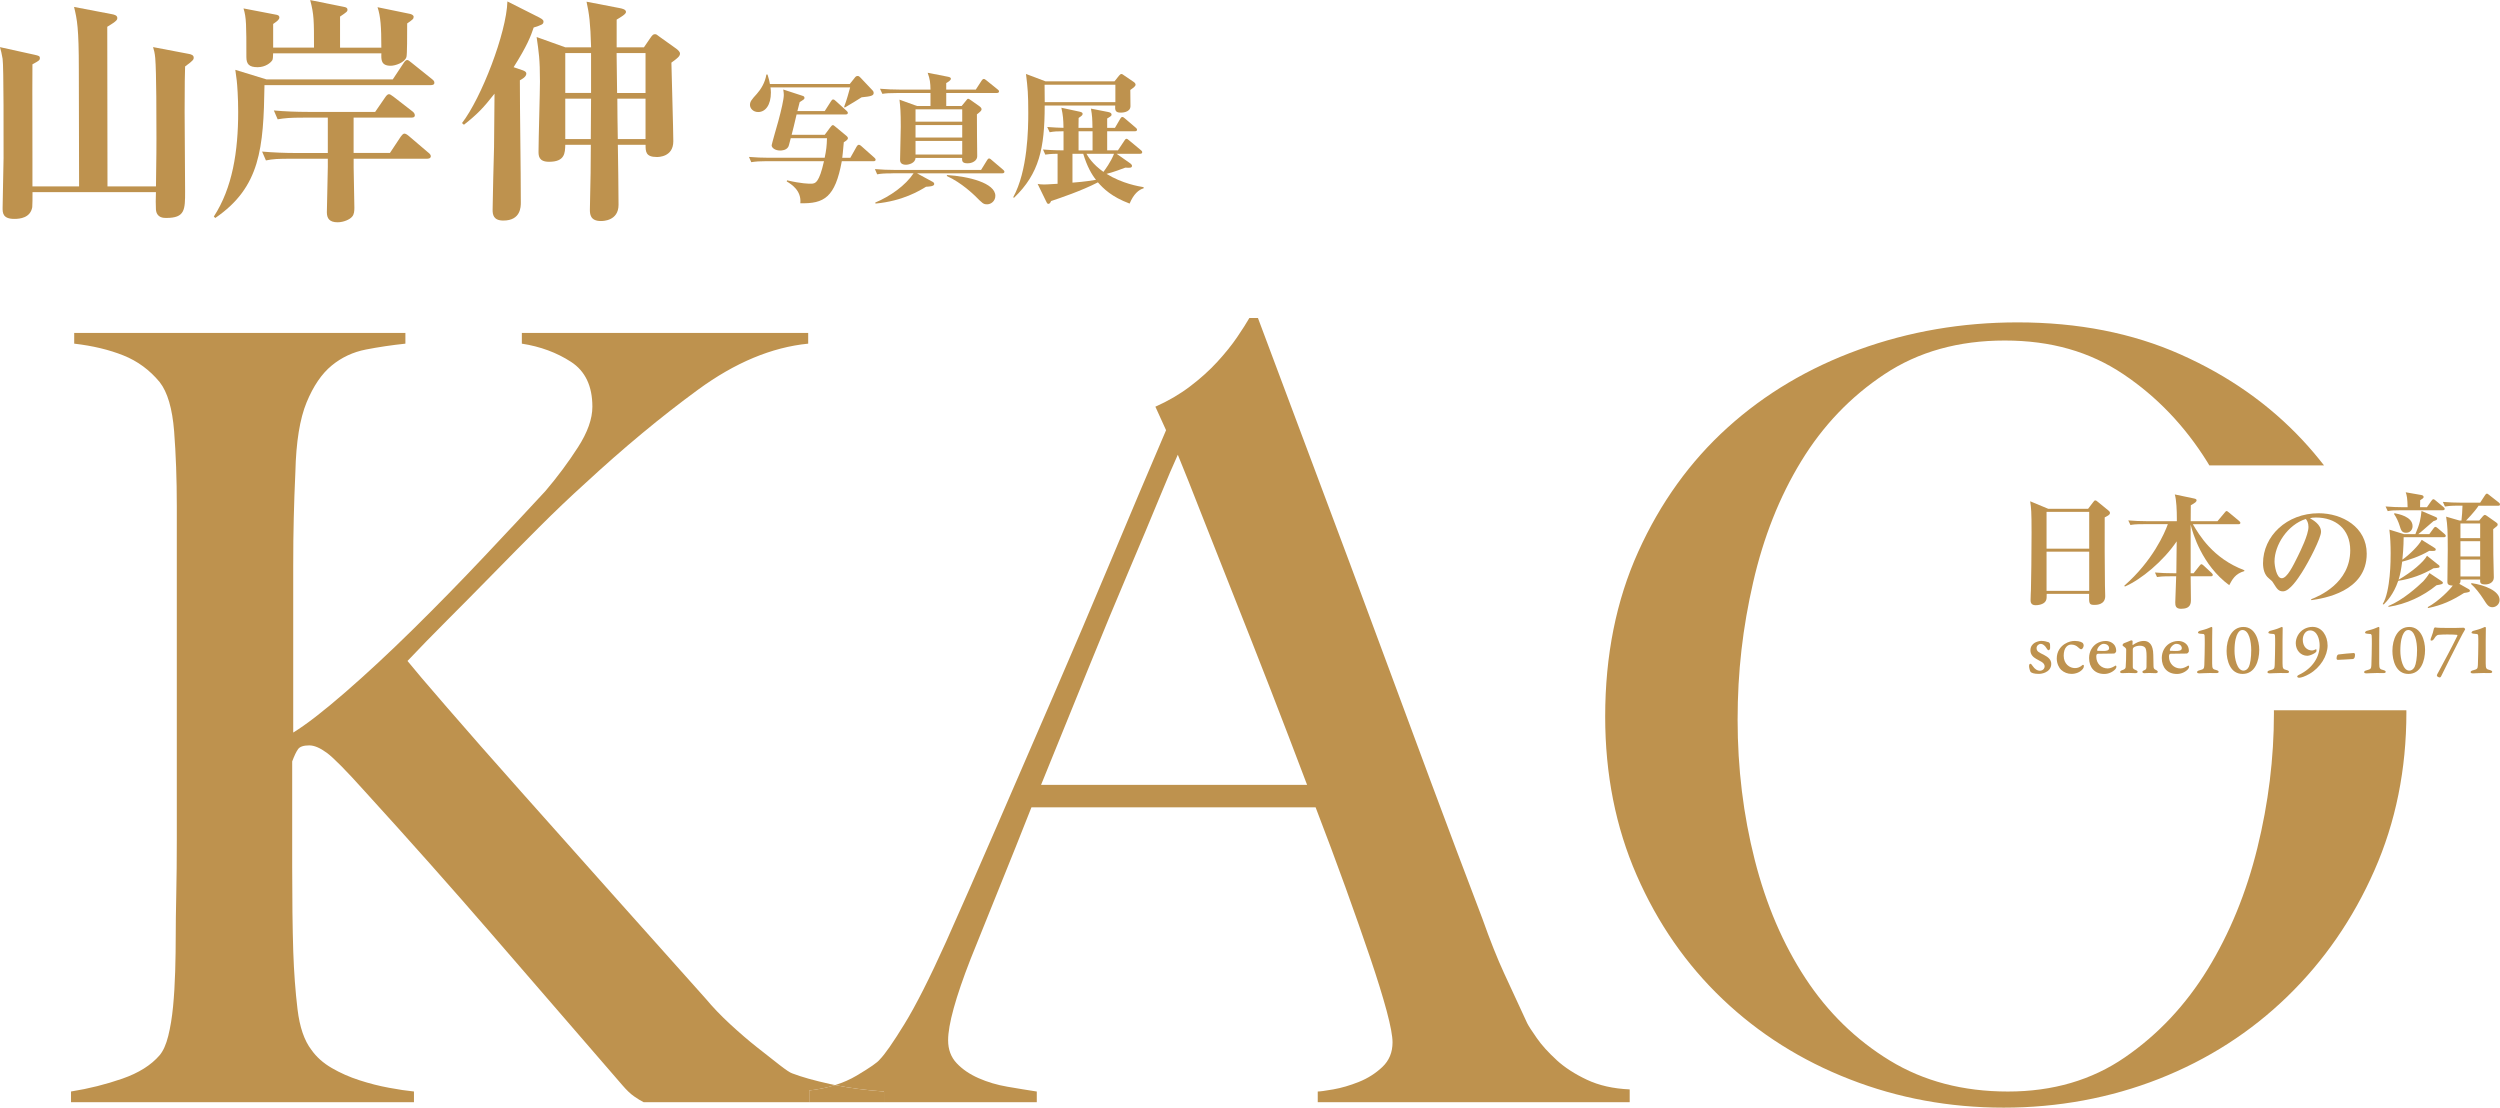 <?xml version="1.0" encoding="UTF-8"?><svg id="_レイヤー_2" xmlns="http://www.w3.org/2000/svg" viewBox="0 0 680.56 301.5"><defs><style>.cls-1{fill:#be924e;}</style></defs><g id="_レイヤー_2-2"><path class="cls-1" d="m21.53,50.74c0-5.07-.07-27.32-.07-31.81,0-11.32-.46-13.59-1.3-17.04l10.21,1.95c.72.13,1.56.33,1.56,1.04,0,.46,0,.78-2.73,2.41,0,6.83.06,37.27.06,43.45h13.2c.13-9.5.13-10.54.13-13.07,0-4.81,0-18.15-.33-21.86-.13-1.43-.33-2.15-.59-2.99l9.56,1.82c.85.13,1.5.39,1.5,1.04,0,.46,0,.72-2.34,2.41-.06,2.28-.13,4.16-.13,12.29,0,3.45.13,18.54.13,21.66,0,5.07,0,7.29-5.14,7.29-.72,0-2.6,0-2.8-2.28-.07-.91-.07-3.38,0-4.75H8.85c0,1.37,0,3.58-.07,4.1-.52,2.93-3.38,3.19-4.88,3.19-3.19,0-3.19-1.69-3.19-2.99,0-2.15.26-11.64.26-13.59,0-4.23.06-25.04-.26-26.99-.2-1.3-.46-2.28-.72-3.19l9.43,2.08c1.11.26,1.43.33,1.43.91s-.26.72-2.02,1.69c-.07,5.01,0,6.05,0,25.69v7.55h12.68Z"/><path class="cls-1" d="m106.93,21.6l2.93-4.42c.26-.39.59-.85.98-.85.33,0,.65.33,1.17.72l5.59,4.49c.33.26.65.52.65.98,0,.59-.59.65-.98.65h-45.27c-.26,17.11-1.11,27.77-13.4,36.17l-.39-.39c5.07-7.81,6.63-17.69,6.63-28.49,0-3.97-.26-7.35-.39-8.52-.19-1.56-.33-2.54-.39-2.93l8.46,2.6h34.41Zm-3.12-8.65c0-5.59-.2-8.52-1.04-10.99l8.85,1.82c.52.13.98.39.98.78,0,.59-.19.72-1.76,1.82,0,3.19,0,8.46-.19,9.11-.46,1.56-3.06,2.41-4.29,2.41-2.67,0-2.6-1.69-2.54-3.38h-29.47c0,.78-.07,1.56-.19,1.82-.46.78-1.95,1.95-4.03,1.95-2.34,0-3.06-.85-3.06-2.8,0-8.59,0-10.73-.78-13.2l8.78,1.69c.46.07.98.2.98.78s-.65,1.04-1.69,1.76v6.44h11.12c0-7.35,0-9.04-1.04-12.94l9.04,1.82c.78.13,1.11.33,1.11.78,0,.52-.2.65-2.02,1.89v8.46h11.25Zm-7.55,19.06v9.63h9.89l2.93-4.42c.19-.26.59-.85,1.04-.85.39,0,1.04.52,1.17.65l5.27,4.49c.26.19.72.59.72.98,0,.65-.65.72-1.04.72h-19.97v2.34c0,.85.2,10.67.2,10.99,0,.91-.07,1.82-.59,2.41-.59.78-2.34,1.56-3.97,1.56-2.21,0-2.93-1.04-2.93-2.73s.26-10.47.26-12.42v-2.15h-9.82c-3.77,0-5.14.07-7.03.46l-1.04-2.41c2.99.26,6.31.39,9.24.39h8.65v-9.63h-6.63c-3.71,0-5.07.13-7.02.46l-1.04-2.41c2.93.26,6.24.39,9.24.39h18.34l2.73-3.97c.26-.39.65-.85.98-.85s.52.13,1.24.65l5.2,4.03c.26.19.65.59.65,1.04,0,.65-.65.65-.98.65h-15.68Z"/><path class="cls-1" d="m142.11,19.06c.98.33,1.17.65,1.17.98,0,.91-1.3,1.56-1.76,1.82,0,9.24.26,24,.26,33.24,0,1.17,0,4.94-4.75,4.94-2.73,0-2.93-1.63-2.93-2.93,0-2.73.33-14.57.39-17.04.07-6.05.13-12.03.13-14.57-3.06,3.9-4.68,5.59-8.33,8.46l-.52-.46c5.27-6.83,12.1-24.52,12.36-33.11l8.65,4.36c1.17.59,1.17.91,1.17,1.11,0,.78-.46.91-2.67,1.63-.78,2.34-1.76,4.94-5.46,10.8l2.28.78Zm26.08,20.36c.07,3.06.19,13.59.19,16.33,0,4.42-4.29,4.42-4.81,4.42-2.93,0-2.99-1.95-2.99-3.12,0-1.63.2-8.59.2-10.02.06-4.49.06-4.75.06-7.61h-6.96c-.07,2.21-.07,4.62-4.42,4.62-2.8,0-2.86-1.63-2.86-2.8,0-2.99.39-16.33.39-19.06,0-6.11-.33-8.07-.91-12.1l7.81,2.8h7.02c-.19-6.76-.52-9.11-1.24-12.42l9.11,1.76c.59.13,1.63.33,1.63,1.04,0,.59-1.37,1.37-2.54,2.08v7.55h7.42l1.69-2.47c.65-.98.91-1.11,1.3-1.11s.46.07,1.3.72l4.55,3.25c.33.26.98.78.98,1.3,0,.72-.65,1.24-2.34,2.47.06,3.38.52,18.34.52,21.4,0,4.29-4.03,4.29-4.49,4.29-3.06,0-3.06-1.5-3.06-3.32h-7.55Zm-7.29-14.12v-10.86h-7.02v10.86h7.02Zm-.07,12.55c0-1.56.07-9.24.07-10.99h-7.02v10.99h6.96Zm14.9-12.55v-10.86h-7.87v.72c0,1.43.13,8.59.13,10.15h7.74Zm0,12.55v-10.99h-7.68c0,1.11.07,9.04.13,10.99h7.55Z"/><path class="cls-1" d="m224.5,36.71l1.46-1.96c.35-.46.54-.69.77-.69s.46.27.77.5l2.93,2.43c.23.19.39.38.39.65,0,.42-.73.85-1.12,1.08-.27,3.08-.31,3.39-.42,4.24h2.2l1.73-3.08c.15-.27.35-.46.58-.46.27,0,.46.15.73.39l3.47,3.08c.19.15.38.39.38.58,0,.39-.38.42-.62.42h-8.59c-1.81,9.86-4.82,11.6-11.29,11.44.35-3.47-2.47-5.2-3.7-5.93l.08-.31c3.93.92,5.89.92,6.55.92,1.19,0,2.2-.31,3.51-6.13h-15.64c-1.93,0-2.89.08-4.16.27l-.62-1.43c1.81.15,3.66.23,5.47.23h15.14c.42-2,.58-3.31.62-5.32h-9.86c-.5,1.93-.54,2.16-.73,2.43-.54.85-1.7.92-2.16.92-1.31,0-2.31-.69-2.31-1.43,0-.23,1.62-5.9,1.81-6.55.81-2.97,1.5-6.01,1.5-7.13,0-.31-.04-.85-.15-1.5l5.2,1.7c.39.12.58.23.58.62,0,.31-.31.5-1.31,1.12-.12.38-.46,1.81-.62,2.43h7.44l1.7-2.66c.19-.31.35-.5.58-.5s.46.15.73.42l2.93,2.66c.23.23.35.35.35.58,0,.35-.31.42-.58.42h-13.37c-.77,3.27-.85,3.66-1.35,5.55h9.02Zm6.82-13.83l1.35-1.7c.23-.31.46-.5.81-.5.31,0,.5.19.73.42l3.35,3.54c.15.15.27.35.27.69,0,.73-.81.92-3.28,1.16-.54.35-3.51,2.2-4.62,2.81l-.12-.27c.62-1.54,1.35-4.24,1.62-5.24h-21.69c.04.27.12.73.12,1.39,0,3.43-1.5,5.32-3.47,5.32-1.39,0-2.23-1.04-2.23-1.93s.42-1.43,1.89-3.04c1.04-1.16,2.23-3.01,2.58-5.24h.31c.39,1.27.54,1.85.65,2.58h21.73Z"/><path class="cls-1" d="m242.99,47.19c-2.39,0-3.2.08-4.2.27l-.62-1.43c1.81.15,3.66.23,5.51.23h23.39l1.62-2.62c.19-.31.31-.5.58-.5.23,0,.5.23.69.42l3.08,2.62c.19.15.39.35.39.58,0,.35-.35.42-.58.42h-23.23l4.05,2.2c.46.23.65.39.65.73,0,.65-1.54.69-2.23.73-1.7,1.04-6.32,3.89-13.75,4.58l-.08-.27c4.12-1.73,8.24-4.66,10.44-7.98h-5.7Zm22.65-22.81l1.58-2.43c.12-.19.35-.46.58-.46s.39.12.73.39l3.01,2.43c.19.15.42.31.42.58,0,.35-.35.42-.62.42h-13.75v3.54h4.2l1.08-1.31c.46-.58.5-.65.69-.65.12,0,.19,0,.73.38l2.23,1.58c.27.19.69.5.69.89s-.42.73-1.27,1.39c-.04,1.77.08,9.94.08,11.17,0,.5,0,.89-.54,1.43-.42.38-1.12.73-2.04.73-1.58,0-1.54-.65-1.54-1.46h-12.68c-.04,1.43-1.89,1.85-2.58,1.85-1.27,0-1.62-.62-1.62-1.31,0-1.43.19-7.74.19-9.05,0-4.16-.12-5.24-.35-7.36l4.78,1.73h3.66v-3.54h-8.94c-2.35,0-3.2.08-4.16.23l-.65-1.39c1.85.15,3.66.23,5.51.23h8.24c-.04-1.85-.12-2.77-.77-4.58l5.51,1.08c.38.08.81.19.81.54,0,.46-.81.92-1.27,1.19v1.77h8.05Zm-16.41,5.39v3.35h12.71v-3.35h-12.71Zm0,4.28v3.39h12.71v-3.39h-12.71Zm0,4.31v3.7h12.71v-3.7h-12.71Zm8.55,9.29c5.86.35,13.18,2.16,13.18,5.66,0,1.43-1.19,2.31-2.23,2.31s-1.23-.23-3.31-2.31c-.27-.23-3.62-3.58-7.67-5.39l.04-.27Z"/><path class="cls-1" d="m303.4,22.14l1.19-1.5c.23-.27.46-.5.69-.5s.5.23.73.39l2.66,1.81c.23.15.46.46.46.69,0,.42-.46.77-1.43,1.46,0,.69.04,3.97.04,4.47-.08,1.7-2.39,1.7-2.66,1.7-1.58,0-1.54-.81-1.5-1.93h-19.19c0,11.67-1.5,18.53-8.32,25.08l-.27-.08c4.01-7.24,4.12-18.84,4.12-23,0-5.24-.15-6.7-.62-10.6l5.28,2h18.8Zm.92,18.8l1.77-2.66c.04-.12.31-.5.58-.5.15,0,.31.08.69.42l3.2,2.66c.19.15.38.31.38.58,0,.35-.31.42-.58.42h-6.4l3.74,2.62c.15.15.46.38.46.65,0,.62-.66.58-1.81.5-.69.27-3.47,1.31-5.12,1.7,4.31,2.66,8.71,3.39,10.09,3.62v.31c-1.35.39-2.74,1.58-3.81,4.16-4.93-1.85-7.13-4.08-8.63-5.78-4.47,2.31-10.33,4.28-12.75,5.09-.19.42-.35.77-.77.77-.31,0-.42-.42-.62-.77l-2.27-4.66c.54.08.81.15,1.69.15.46,0,.69,0,3.74-.19v-8.17c-.38,0-1.85,0-3.35.23l-.62-1.39c2.58.23,5.55.23,5.59.23v-5.2c-1.73,0-2.58.04-3.78.27l-.66-1.43c1.62.15,3.39.19,4.43.23-.04-2.35-.12-3.39-.58-5.47l5.01,1.08c.65.15.77.35.77.54,0,.39-.08.46-1.08,1.16,0,.46-.04,2.31-.04,2.7h3.81c-.04-2.66-.08-3.28-.42-5.24l4.7.92c.58.12.92.31.92.73,0,.23-.08.39-1.2,1.04v2.54h2.12l1.46-2.5c.08-.15.27-.46.58-.46.19,0,.5.27.69.42l2.89,2.47c.23.19.39.35.39.58,0,.38-.35.42-.58.42h-7.55v5.2h2.89Zm-19.96-17.88c0,.73.04,3.78.04,4.74h19.23v-4.74h-19.26Zm7.59,18.8v7.86c3.54-.27,5.47-.62,6.4-.77-1.12-1.39-2.43-3.62-3.47-7.09h-2.93Zm5.47-.92v-5.2h-3.81v5.2h3.81Zm-1.66.92c.42.73,1.62,2.81,4.62,4.93.42-.58,1.96-2.58,2.89-4.93h-7.51Z"/><path class="cls-1" d="m227.35,295.38c-.46-.09-.94-.18-1.39-.28-4.36-.97-7.81-1.94-10.32-2.91-.58-.19-1.75-.97-3.49-2.33-1.74-1.35-3.78-2.95-6.11-4.8-2.33-1.84-4.75-3.93-7.27-6.25-2.52-2.33-4.75-4.65-6.69-6.98-8.14-9.11-16.63-18.61-25.45-28.5-8.82-9.89-17.11-19.19-24.87-27.92-7.76-8.72-14.45-16.33-20.07-22.83-5.63-6.49-9.21-10.71-10.76-12.65,3.3-3.49,6.93-7.22,10.91-11.2,3.97-3.97,8.04-8.09,12.22-12.36,4.17-4.26,8.38-8.53,12.65-12.8,4.26-4.26,8.43-8.24,12.51-11.92,10.47-9.69,20.75-18.22,30.83-25.59,10.08-7.37,20.07-11.53,29.96-12.51v-2.91h-77.95v2.91c5.04.78,9.5,2.43,13.38,4.95,3.88,2.52,5.82,6.59,5.82,12.22,0,3.3-1.31,6.98-3.93,11.05-2.62,4.07-5.57,8.05-8.87,11.92-4.66,5.04-10.18,10.96-16.58,17.74-6.4,6.79-12.85,13.38-19.34,19.78-6.5,6.4-12.7,12.17-18.61,17.3-5.92,5.14-10.62,8.77-14.11,10.91v-45.08c0-5.04.05-9.5.15-13.38.09-3.88.24-8.04.44-12.51.19-8.14,1.21-14.44,3.05-18.91,1.84-4.46,4.12-7.8,6.83-10.03,2.71-2.23,5.82-3.68,9.31-4.36,3.49-.68,7.08-1.21,10.76-1.6v-2.91H20.2v2.91c5.04.58,9.5,1.65,13.38,3.2,3.88,1.55,7.17,3.98,9.89,7.27,2.13,2.72,3.44,7.18,3.93,13.38.48,6.21.73,12.99.73,20.36v90.74c0,5.43-.05,10.47-.15,15.12-.1,4.65-.14,8.34-.14,11.05,0,3.1-.05,6.35-.15,9.74-.1,3.39-.29,6.6-.58,9.6-.29,3.01-.73,5.67-1.31,8-.58,2.33-1.36,4.07-2.33,5.23-2.33,2.72-5.72,4.85-10.18,6.4-4.46,1.55-9.12,2.72-13.96,3.49v2.91h93.36v-2.91c-1.94-.19-4.22-.53-6.83-1.02-2.62-.48-5.29-1.16-8-2.04-2.72-.87-5.23-1.99-7.56-3.34-2.33-1.35-4.17-3-5.53-4.94-1.94-2.52-3.2-6.2-3.78-11.05-.58-4.84-.97-10.08-1.16-15.7-.2-6.4-.29-14.06-.29-22.98v-28.79c.58-1.55,1.11-2.66,1.6-3.34.48-.68,1.5-1.02,3.05-1.02,1.36,0,2.95.68,4.8,2.04,1.84,1.36,5.28,4.85,10.32,10.47,12.02,13.19,23.6,26.22,34.76,39.12,11.15,12.9,22.93,26.52,35.34,40.86,1.16,1.36,2.23,2.38,3.2,3.05.97.68,1.84,1.21,2.62,1.6h45.08v-3.2c2.54-.29,4.89-.78,7.06-1.47"/><path class="cls-1" d="m283.4,213.66c4.65-11.44,8.97-22.05,12.94-31.85,3.97-9.79,7.61-18.56,10.91-26.32,3.29-7.75,6.06-14.35,8.29-19.78,2.23-5.43,3.93-9.4,5.09-11.92,1.75,4.27,3.93,9.74,6.54,16.43,2.62,6.69,5.53,14.06,8.73,22.1,3.2,8.05,6.49,16.43,9.89,25.16,3.39,8.73,6.73,17.45,10.03,26.18h-72.42Zm140.33,74.89c-2.23-2.04-4.03-4.02-5.38-5.96-1.36-1.94-2.23-3.29-2.62-4.07-2.33-5.04-4.41-9.55-6.25-13.52-1.84-3.97-3.83-8.97-5.96-14.98-4.66-12.22-9.31-24.58-13.96-37.08-4.65-12.51-9.45-25.45-14.4-38.83-4.94-13.38-10.13-27.29-15.56-41.74-5.43-14.44-11.15-29.71-17.16-45.81h-2.33c-.78,1.36-1.89,3.1-3.34,5.24-1.46,2.14-3.25,4.36-5.38,6.69-2.14,2.33-4.61,4.56-7.42,6.69-2.81,2.14-5.96,3.98-9.45,5.53l2.91,6.4c-4.66,10.86-9.6,22.54-14.83,35.05-5.24,12.51-10.52,24.92-15.85,37.23-5.33,12.32-10.52,24.28-15.56,35.92-5.04,11.63-9.6,22.01-13.67,31.12-4.46,9.89-8.24,17.36-11.34,22.39-3.1,5.04-5.33,8.24-6.69,9.6-.58.78-2.67,2.23-6.25,4.36-1.78,1.06-3.75,1.93-5.89,2.6,4.01.82,8.43,1.41,13.3,1.76v2.91h41.59v-2.91c-2.52-.39-5.19-.82-8-1.31-2.81-.48-5.43-1.26-7.85-2.33-2.43-1.07-4.41-2.42-5.96-4.07-1.56-1.65-2.33-3.73-2.33-6.25,0-4.26,2.03-11.63,6.11-22.1,2.71-6.78,5.42-13.52,8.14-20.21,2.71-6.69,5.53-13.71,8.43-21.09h77.36c2.91,7.56,5.62,14.83,8.14,21.81,2.52,6.98,4.75,13.33,6.69,19.05,1.94,5.72,3.44,10.57,4.51,14.54,1.06,3.98,1.6,6.83,1.6,8.58,0,2.72-.92,4.94-2.76,6.69-1.85,1.75-3.98,3.1-6.4,4.07-2.43.97-4.75,1.65-6.98,2.04-2.23.39-3.64.58-4.22.58v2.91h84.92v-3.49c-4.46-.19-8.34-1.07-11.63-2.62-3.3-1.55-6.06-3.34-8.29-5.38"/><path class="cls-1" d="m227.35,295.38c-2.17.69-4.52,1.18-7.06,1.47v3.2h20.36v-2.91c-4.87-.35-9.29-.94-13.3-1.76"/><path class="cls-1" d="m619.01,193.31c0,.29.01.58.01.87,0,12.22-1.5,24.43-4.51,36.65-3.01,12.21-7.52,23.22-13.52,33.01-6.01,9.79-13.52,17.79-22.54,23.99-9.02,6.21-19.63,9.31-31.85,9.31s-22.93-2.81-32.14-8.43c-9.21-5.62-16.87-13.09-22.97-22.39-6.11-9.31-10.72-20.07-13.82-32.28-3.1-12.21-4.65-24.91-4.65-38.1s1.4-25.06,4.22-37.37c2.81-12.31,7.17-23.31,13.09-33.01,5.91-9.69,13.47-17.6,22.69-23.7,9.21-6.11,20.11-9.16,32.72-9.16s23.17,3.05,32.28,9.16c9.11,6.11,16.72,14.06,22.83,23.85.2.33.39.66.59.99h31.22c-1.82-2.34-3.74-4.62-5.78-6.81-9.12-9.79-20.21-17.6-33.3-23.41-13.09-5.82-27.87-8.72-44.35-8.72-15.12,0-29.52,2.47-43.19,7.42-13.67,4.95-25.59,12.02-35.77,21.23-10.18,9.21-18.28,20.46-24.28,33.74-6.01,13.28-9.02,28.26-9.02,44.93,0,15.7,2.86,30.1,8.58,43.19,5.72,13.09,13.52,24.33,23.41,33.74,9.89,9.41,21.42,16.68,34.61,21.81,13.18,5.14,27.14,7.71,41.88,7.71s29.03-2.62,42.31-7.85c13.28-5.24,24.91-12.7,34.9-22.39,9.98-9.69,17.89-21.13,23.7-34.32,5.82-13.18,8.72-27.53,8.72-43.04,0-.19-.01-.39-.01-.58h-36.07Z"/><path class="cls-1" d="m557.12,160.84h11.61v-10.66h-11.61v10.66Zm0-11.48h11.61v-10.02h-11.61v10.02Zm11.3-10.84l1.36-1.78c.35-.44.38-.51.63-.51.21,0,.31.1.7.41l2.89,2.36c.24.21.38.34.38.65,0,.48-.52.72-1.43,1.2-.03,5.54,0,12.71.07,18.56,0,.48.07,2.46.07,2.87,0,2.39-2.44,2.39-2.89,2.39-1.53,0-1.53-.31-1.5-3.01h-11.54c0,1.02,0,1.4-.21,1.84-.52,1.13-2.3,1.26-2.82,1.26-1.36,0-1.36-1.03-1.36-1.44,0-.99.1-2.49.1-2.73.07-1.4.17-11.18.17-15.55,0-5.84-.1-6.77-.38-8.58l4.92,2.05h10.84Z"/><path class="cls-1" d="m596.94,142.69c1.71,2.9,5.41,9.3,14.02,12.54v.24c-2.51.72-3.31,2.32-4.11,3.83-7.43-5.47-9.94-14.18-10.5-16.48v13.23h.8l1.6-2.02c.18-.21.35-.44.52-.44.21,0,.45.24.63.38l2.13,1.98c.17.17.35.38.35.55,0,.34-.35.38-.52.38h-5.51c0,.89.07,5.26.07,6.29s0,2.56-2.69,2.56c-1.5,0-1.57-.92-1.57-1.74,0-.38.21-5.98.25-7.11h-1.46c-2.41,0-3.07.1-3.76.2l-.56-1.23c1.57.14,3.35.2,4.95.2h.87c.07-6.42.1-7.14.1-8.68-3.66,5.4-9.66,10.39-14.12,12.31l-.14-.24c7.74-6.77,11.02-14.39,11.85-16.75h-6.42c-2.44,0-3.1.1-3.76.24l-.59-1.26c1.6.14,3.38.21,4.99.21h8.23v-.75c0-1.95-.1-5.06-.56-6.53l5.23,1.1c.49.1.7.24.7.48,0,.44-.42.72-1.57,1.37,0,.14,0,.55-.03,4.34h7.29l1.95-2.33c.21-.24.35-.44.52-.44.14,0,.31.1.63.38l2.79,2.32c.1.07.35.34.35.51,0,.34-.35.38-.52.38h-12.41Z"/><path class="cls-1" d="m619.18,152.82c0,1.13.51,4.59,1.97,4.59s3.09-3.39,4.38-5.99c.65-1.33,2.89-5.82,2.89-7.99,0-1.16-.41-1.73-.71-2.16-4.99,1.57-8.53,7.12-8.53,11.55m9.95,10.32c2.11-.83,10.66-4.36,10.66-13.34,0-5.82-4.04-8.92-9.34-8.92-.92,0-1.19.07-1.63.2.88.5,3.02,1.7,3.02,3.69,0,1.63-3.19,7.92-5.26,11.15-.92,1.43-3.26,5.06-5.09,5.06-1.22,0-1.63-.67-2.55-2.13-.41-.66-.44-.7-1.36-1.46-1.15-.93-1.53-2.53-1.53-4.06,0-7.35,6.42-13.61,15.15-13.61,6.42,0,13.08,3.76,13.08,11.01,0,10.38-11.79,12.18-15.08,12.65l-.07-.23Z"/><path class="cls-1" d="m672.82,158.74c3.49.51,7.63,2.09,7.63,4.58,0,1.2-1.01,1.98-1.95,1.98-1.05,0-1.46-.65-2.48-2.26-.84-1.33-2.3-3.21-3.35-4.07l.14-.24Zm2.34-6.43h-5.37v4.62h5.37v-4.62Zm0-4.99h-5.37v4.17h5.37v-4.17Zm-5.37-.82h5.37v-4h-5.37v4Zm.28-4.82c.17-1.64.21-2.15.28-4.03h-.98c-2.44,0-3.14.14-3.8.24l-.56-1.26c1.6.14,3.38.21,4.99.21h5.16l1.32-2.02c.1-.17.31-.44.52-.44.17,0,.38.17.63.38l2.58,2.02c.14.1.35.31.35.55,0,.34-.31.34-.52.34h-5.3c-1.19,1.78-3.28,3.9-3.42,4.03h3.59l1.01-1.19c.1-.1.35-.34.52-.34.14,0,.35.1.66.34l2.37,1.67c.25.17.46.34.46.61,0,.34-.14.41-1.22,1.27,0,.96.03,5.74.03,6.84,0,.89.14,5.3.14,6.29,0,1.3-1.15,1.91-2.33,1.91-1.43,0-1.43-.55-1.39-1.33h-5.34c.03.75-.14.99-.35,1.16l2.55,1.44c.14.07.35.21.35.48s-.24.38-1.6.58c-3.35,2.12-6,3.31-9.76,4.1l-.14-.24c3.03-1.64,6.1-4.82,6.83-5.88-1.46,0-1.46-.65-1.46-1.09,0-1.23.1-7.21.1-8.58,0-5.23-.07-6.7-.45-9.09l3.66,1.06h.52Zm-18.23-1.98c1.01.2,4.92.92,4.92,3.52,0,1.06-.73,1.81-1.78,1.81s-1.36-.58-1.74-1.91c-.35-1.13-.87-2.26-1.53-3.21l.14-.2Zm12.79,18.49c.21.13.39.31.39.44,0,.38-.35.44-1.74.69-3.69,3.01-8.23,5.13-13.04,5.88l-.1-.21c4.05-1.67,7.95-5.23,9.55-6.77.31-.31,1.19-1.4,1.67-2.22l3.28,2.19Zm-3.97-20.1l1.22-1.74c.24-.34.38-.45.56-.45.21,0,.45.24.63.38l2.09,1.74c.17.17.35.31.35.51,0,.31-.31.37-.56.37h-11.19c-2.16,0-2.89.07-3.76.24l-.59-1.27c1.67.14,3.31.21,4.99.21h1.01c-.04-2.29-.21-3.28-.52-4.07l3.94.69c.59.1.94.17.94.62,0,.24-.31.48-.94.85-.03.38-.03.55-.03,1.91h1.88Zm3.14,15.65c.17.14.31.31.31.48,0,.31-.17.38-1.67.48-2.93,1.74-6.17,2.9-9.59,3.42-1.29,3.76-3.14,5.61-3.94,6.43l-.28-.1c2.16-3.59,2.16-12.13,2.16-13.88,0-2.12-.1-4.51-.35-6.39l3.98,1.23h3.1c1.29-3.01,1.43-4.17,1.67-6.32l3.76,1.61c.35.14.52.27.52.51,0,.31-.42.48-1.01.65-.66.51-3.52,3.11-4.15,3.55h3l1.15-1.57c.17-.24.35-.41.52-.41.21,0,.52.27.66.38l1.81,1.54c.24.2.35.38.35.51,0,.34-.32.38-.52.38h-10.95c0,.2,0,2.87-.35,6.12,1.88-1.3,4.57-3.96,5.26-5.4l3.45,2.15c.21.14.38.27.38.44,0,.44-.28.48-1.78.41-2.79,1.64-5.75,2.53-7.36,2.94-.28,2.12-.52,3.42-.98,4.92,3.66-2.12,6.8-4.82,7.74-6.53l3.07,2.46Z"/><path class="cls-1" d="m557.01,174.65c.23.06.5.13.69.19.13.04.33.35.35.44.04.14.04.89.04,1.16,0,.17-.17.58-.44.58-.08,0-.29-.14-.52-.54-.46-.83-1.13-1.21-1.58-1.21-.48,0-1.15.44-1.15,1.16,0,.96.79,1.23,1.98,1.83,1.15.61,2.02,1.27,2.02,2.48s-.81,1.96-1.6,2.31c-.63.29-1.31.4-1.83.4-1.29,0-1.94-.29-2.17-.52-.21-.21-.44-1.19-.44-1.56,0-.54.17-.67.39-.67.13,0,.29.15.56.56.62.94,1.35,1.33,1.94,1.33.88,0,1.35-.6,1.35-1.21,0-.4-.25-.83-.75-1.15-.56-.33-.96-.54-1.6-.9-.71-.42-1.52-1.08-1.52-2.31,0-1.04.58-1.65,1.1-2,.48-.31,1.38-.56,1.83-.56.54,0,1.02.09,1.33.17"/><path class="cls-1" d="m567.02,175.1c.06.08.21.37.21.54,0,.62-.4,1.12-.71,1.12-.12,0-.44-.19-.73-.48-.56-.56-1.21-.81-1.96-.81-.56,0-1,.25-1.35.65-.44.5-.69,1.31-.69,2.4,0,2.21,1.6,3.35,3.06,3.35.77,0,1.39-.25,2.08-.85.1-.1.36.02.36.21,0,.23-.06.52-.27.83-.69.92-1.92,1.39-3.1,1.39-1.04,0-2-.36-2.81-1.08-.54-.48-1.21-1.69-1.21-3.08,0-1.92.98-3.23,2.15-3.98,1.04-.65,1.96-.83,2.77-.83,1.41,0,2.04.44,2.21.62"/><path class="cls-1" d="m570.88,176.94c-.02.08.06.21.1.23.23.02.88.04,1.5.04.75,0,1.67-.04,1.67-.75,0-.58-.46-1.19-1.54-1.19-.56,0-1.5.69-1.73,1.67m4.83-1.16c.27.42.37.96.37,1.48,0,.23-.37.65-.58.65-.14,0-4.06.06-4.43.06-.06,0-.27.12-.33.21-.08.15-.08.48-.08.6,0,1.81,1.33,3.19,3.12,3.19.79,0,1.69-.5,2.08-.77.1-.06.27.06.27.27,0,.27-.12.5-.29.71-.79.83-1.92,1.29-3.02,1.29-2.62,0-4.12-1.79-4.12-4.33,0-1.73.81-3.14,2.04-3.94.69-.44,1.56-.71,2.44-.71,1.04,0,2.02.46,2.54,1.29"/><path class="cls-1" d="m578.18,175.1c.4-.17,1.04-.37,1.46-.58.25-.13.54-.21.58-.21.06,0,.33.08.33.25,0,.1-.02.71-.04.92,0,.1.1.1.17.06.62-.44,1.64-1.06,2.94-1.06,1.08,0,1.64.6,1.91,1,.33.48.63,1.35.65,2.79.02,1.02.02,2.12.06,3.06.02.62.15.81.56,1,.44.19.6.39.6.58,0,.25-.35.35-.62.35s-1-.06-1.63-.06-1.1.06-1.35.06c-.31,0-.58-.08-.58-.35,0-.13.08-.29.44-.42.52-.21.65-.4.67-.92.02-1.02.02-1.91.02-2.83,0-1.56-.17-2.13-.37-2.4-.21-.27-.62-.56-1.42-.56-.73,0-1.31.19-1.69.44-.04.02-.27.27-.27.52v4.77c0,.33,0,.58.77.89.42.15.54.33.54.5,0,.19-.21.35-.58.35-.69,0-1.33-.06-1.83-.06-.65,0-1.4.06-1.73.06-.4,0-.62-.1-.62-.31,0-.23.25-.4.46-.46.94-.31,1.04-.54,1.06-1.04.08-.96.13-2.52.13-4.58,0-.33-.19-.54-.71-.89-.25-.19-.29-.27-.29-.33,0-.15.17-.44.4-.54"/><path class="cls-1" d="m590.67,176.94c-.02.08.06.21.1.23.23.02.88.04,1.5.04.75,0,1.67-.04,1.67-.75,0-.58-.46-1.19-1.54-1.19-.56,0-1.5.69-1.73,1.67m4.83-1.16c.27.42.37.96.37,1.48,0,.23-.37.65-.58.65-.14,0-4.06.06-4.43.06-.06,0-.27.12-.33.21-.08.15-.08.48-.08.6,0,1.81,1.33,3.19,3.12,3.19.79,0,1.69-.5,2.08-.77.11-.06.27.06.27.27,0,.27-.13.5-.29.71-.79.83-1.92,1.29-3.02,1.29-2.62,0-4.12-1.79-4.12-4.33,0-1.73.81-3.14,2.04-3.94.69-.44,1.56-.71,2.44-.71,1.04,0,2.02.46,2.54,1.29"/><path class="cls-1" d="m598.8,182.46c1.15-.29,1.21-.46,1.27-1.42.06-1.31.12-4.62.12-5.75,0-1.02,0-1.81-.04-2.29-.02-.13-.13-.36-.27-.4-.29-.04-.83-.06-1.06-.1-.27-.04-.48-.15-.48-.25,0-.12.12-.39.42-.5.85-.23,1.85-.48,2.52-.79.4-.19.62-.25.69-.29.15-.02.27.12.27.21,0,.35-.04,1.56-.04,3.44v6.27c.02,1.5.14,1.56,1.23,1.85.33.1.54.25.54.46,0,.17-.17.33-.61.33-.89,0-1.19-.02-1.83-.02-1.33,0-2.1.1-2.75.1-.44,0-.69-.12-.69-.33,0-.27.27-.41.71-.52"/><path class="cls-1" d="m609.16,172.42c-.39.69-.87,2-.87,4.75,0,2.19.71,5.39,2.44,5.39.48,0,1.04-.25,1.44-1,.4-.83.67-2.5.67-4.58,0-2.29-.58-5.48-2.4-5.48-.54,0-.96.35-1.27.92m5.85,4.48c0,2.96-1.12,6.56-4.54,6.56s-4.35-3.73-4.35-6.27c0-3.21,1.39-6.52,4.6-6.52s4.29,3.69,4.29,6.23"/><path class="cls-1" d="m617.96,182.46c1.15-.29,1.21-.46,1.27-1.42.06-1.31.12-4.62.12-5.75,0-1.02,0-1.81-.04-2.29-.02-.13-.13-.36-.27-.4-.29-.04-.83-.06-1.06-.1-.27-.04-.48-.15-.48-.25,0-.12.12-.39.42-.5.85-.23,1.85-.48,2.52-.79.4-.19.62-.25.69-.29.15-.02.27.12.27.21,0,.35-.04,1.56-.04,3.44v6.27c.02,1.5.14,1.56,1.23,1.85.33.1.54.25.54.46,0,.17-.17.33-.61.33-.89,0-1.19-.02-1.83-.02-1.33,0-2.1.1-2.75.1-.44,0-.69-.12-.69-.33,0-.27.27-.41.71-.52"/><path class="cls-1" d="m633.63,175.67c0,2.85-1.96,6.08-4.96,7.79-1.17.67-2.25,1.04-2.77,1.04-.31,0-.54-.14-.54-.35,0-.1.08-.25.46-.44,3.75-1.79,5.64-4.87,5.64-8.02,0-1.65-.65-4.08-2.61-4.08-1.33,0-1.98,1.38-1.98,2.52,0,1.92,1.17,2.94,2.52,2.94.42,0,.83-.23,1-.31.08-.04.23.08.23.14,0,.13-.02.33-.06.46,0,.02-.21.29-.35.37-.61.42-1.54.79-2.1.79-1.79,0-3.15-1.5-3.15-3.44,0-1.27.67-2.96,2.33-3.87.62-.33,1.37-.56,2.23-.56,2.67,0,4.1,2.56,4.1,5.02"/><path class="cls-1" d="m640.81,177.75c.13,0,.29.33.29.44,0,.31-.06.73-.21.96-.04.08-.29.25-.31.25-1.37.08-3.15.21-4.17.23-.29.02-.35-.33-.35-.41,0-.31.12-.73.21-.85.06-.08.25-.21.31-.21.58-.1,3.54-.37,4.23-.4"/><path class="cls-1" d="m644.28,182.46c1.15-.29,1.21-.46,1.27-1.42.06-1.31.12-4.62.12-5.75,0-1.02,0-1.81-.04-2.29-.02-.13-.13-.36-.27-.4-.29-.04-.83-.06-1.06-.1-.27-.04-.48-.15-.48-.25,0-.12.12-.39.42-.5.85-.23,1.85-.48,2.52-.79.4-.19.62-.25.69-.29.15-.02.27.12.27.21,0,.35-.04,1.56-.04,3.44v6.27c.02,1.5.14,1.56,1.23,1.85.33.1.54.25.54.46,0,.17-.17.33-.61.33-.89,0-1.19-.02-1.83-.02-1.33,0-2.1.1-2.75.1-.44,0-.69-.12-.69-.33,0-.27.27-.41.71-.52"/><path class="cls-1" d="m673.27,182.46c1.15-.29,1.21-.46,1.27-1.42.06-1.31.12-4.62.12-5.75,0-1.02,0-1.81-.04-2.29-.02-.13-.13-.36-.27-.4-.29-.04-.83-.06-1.06-.1-.27-.04-.48-.15-.48-.25,0-.12.12-.39.42-.5.85-.23,1.85-.48,2.52-.79.4-.19.62-.25.69-.29.15-.02.27.12.27.21,0,.35-.04,1.56-.04,3.44v6.27c.02,1.5.14,1.56,1.23,1.85.33.1.54.25.54.46,0,.17-.17.33-.61.33-.89,0-1.19-.02-1.83-.02-1.33,0-2.1.1-2.75.1-.44,0-.69-.12-.69-.33,0-.27.27-.41.71-.52"/><path class="cls-1" d="m654.3,172.42c-.39.69-.87,2-.87,4.75,0,2.19.71,5.39,2.44,5.39.48,0,1.04-.25,1.44-1,.4-.83.67-2.5.67-4.58,0-2.29-.58-5.48-2.4-5.48-.54,0-.96.35-1.27.92m5.85,4.48c0,2.96-1.12,6.56-4.54,6.56s-4.35-3.73-4.35-6.27c0-3.21,1.39-6.52,4.6-6.52s4.29,3.69,4.29,6.23"/><path class="cls-1" d="m668.37,170.94c.54-.02,2.19-.06,2.27-.06.17,0,.33.17.4.31.04.06.04.15-.02.23-.46.65-2.85,5.39-4.29,8.25-1.14,2.31-2.14,4.33-2.23,4.5-.06.14-.27.25-.31.25-.27,0-.81-.23-.81-.52,0-.23.21-.56.42-.94,1.85-3.46,3.73-6.93,5.16-9.89.04-.08-.02-.25-.1-.25-.39-.06-1.62-.1-2.69-.1-.9,0-1.71.04-2.31.09-.67.08-.92.62-1.29,1.16-.19.21-.31.42-.71.42-.14,0-.21-.08-.21-.21,0-.17.1-.5.29-.96.23-.56.48-1.35.58-1.92.04-.29.27-.56.44-.5.33.1,1.52.14,3.29.14,2.21,0,1.67.02,2.13,0"/></g></svg>